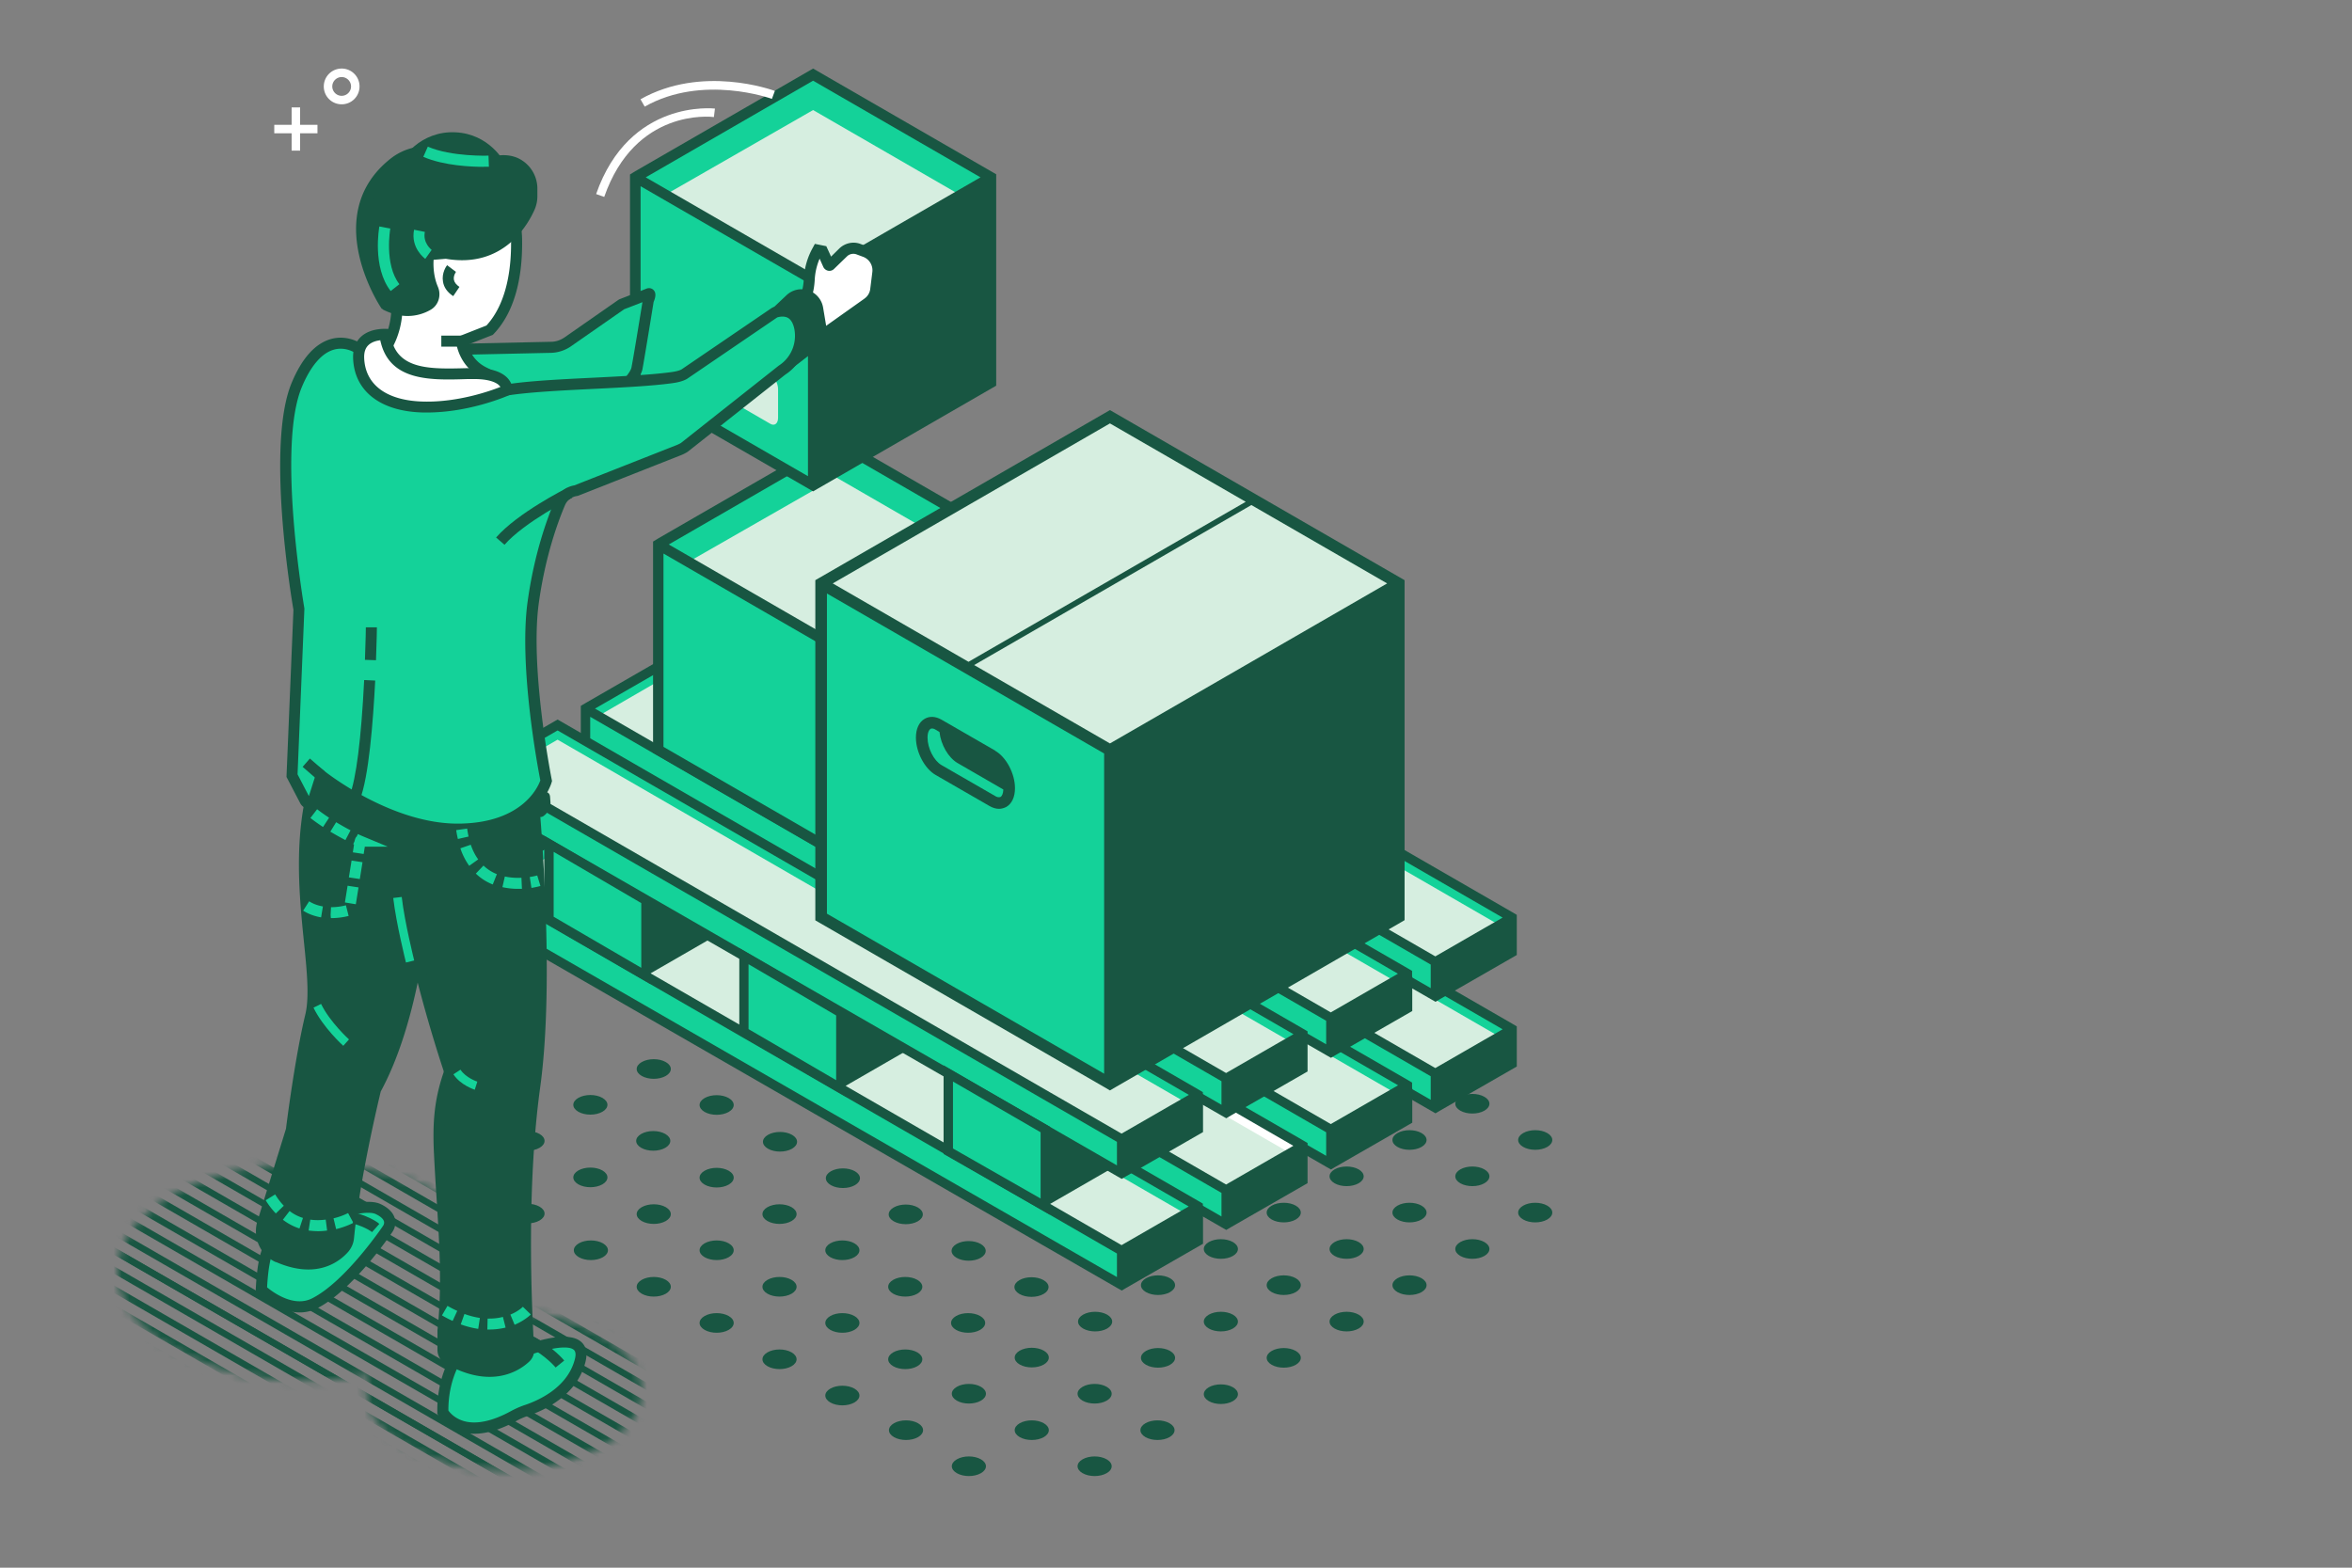 <svg xmlns="http://www.w3.org/2000/svg" width="300" height="200" fill="none"><rect width="100%" height="100%" fill="#808080" stroke="none"/><path fill="#185642" d="M108.984 177.154c.851.491.851 1.277 0 1.768-.851.491-2.226.491-3.077 0s-.851-1.277 0-1.768c.851-.491 2.226-.491 3.077 0Zm8.021-4.625c.851.491.851 1.277 0 1.768-.851.491-2.226.491-3.077 0s-.851-1.277 0-1.768c.851-.491 2.226-.491 3.077 0Zm8.019-4.636c.851.491.851 1.276 0 1.767-.851.491-2.226.491-3.077 0s-.851-1.276 0-1.767c.851-.491 2.226-.491 3.077 0Zm-24.056 4.636c.851.491.851 1.277 0 1.768-.851.491-2.226.491-3.077 0s-.851-1.277 0-1.768c.85-.491 2.226-.491 3.077 0Zm8.016-4.636c.851.491.851 1.276 0 1.767-.851.491-2.226.491-3.077 0s-.851-1.276 0-1.767c.851-.491 2.226-.491 3.077 0Zm8.021-4.615c.851.491.851 1.277 0 1.768-.851.491-2.226.491-3.077 0s-.851-1.277 0-1.768c.851-.491 2.226-.491 3.077 0Zm-24.057 4.615c.852.491.852 1.276 0 1.767-.85.491-2.225.491-3.076 0s-.851-1.276 0-1.767c.85-.491 2.225-.491 3.076 0Zm8.02-4.615c.851.491.851 1.277 0 1.768-.851.491-2.226.491-3.077 0s-.851-1.277 0-1.768c.85-.491 2.226-.491 3.077 0Zm8.016-4.659c.851.491.851 1.277 0 1.768-.851.491-2.226.491-3.077 0s-.851-1.277 0-1.768c.851-.491 2.226-.491 3.077 0Zm-24.058 4.659c.851.491.851 1.277 0 1.768-.85.491-2.225.491-3.076 0-.852-.491-.852-1.277 0-1.768.85-.491 2.225-.491 3.076 0Zm8.022-4.659c.852.491.852 1.277 0 1.768-.85.491-2.225.491-3.076 0s-.851-1.277 0-1.768c.85-.491 2.225-.491 3.076 0Zm8.02-4.612c.851.491.851 1.276 0 1.767-.851.491-2.226.491-3.077 0s-.851-1.276 0-1.767c.85-.491 2.226-.491 3.077 0Zm-24.061 4.612c.851.491.851 1.277 0 1.768-.85.491-2.225.491-3.077 0-.85-.491-.85-1.277 0-1.768.852-.491 2.226-.491 3.077 0Zm8.019-4.612c.851.491.851 1.276 0 1.767-.85.491-2.225.491-3.076 0-.852-.491-.852-1.276 0-1.767.85-.491 2.225-.491 3.076 0Zm8.022-4.649c.852.491.852 1.277 0 1.768-.85.491-2.225.491-3.076 0s-.851-1.277 0-1.768c.85-.491 2.225-.491 3.076 0Zm-24.126 4.582c.851.491.851 1.276 0 1.767-.851.491-2.226.491-3.077 0-.85-.491-.85-1.276 0-1.767.851-.491 2.226-.491 3.077 0Zm8.021-4.616c.85.491.85 1.277 0 1.768-.851.491-2.226.491-3.077 0s-.851-1.277 0-1.768c.851-.491 2.226-.491 3.077 0Zm8.019-4.659c.85.491.85 1.277 0 1.768-.851.491-2.226.491-3.077 0s-.851-1.277 0-1.768c.851-.491 2.226-.491 3.077 0Zm-16.04 0c.851.491.851 1.277 0 1.768-.851.491-2.226.491-3.077 0-.85-.491-.85-1.277 0-1.768.851-.491 2.226-.491 3.077 0Zm8.021-4.601c.85.491.85 1.276 0 1.767-.851.491-2.226.491-3.077 0s-.851-1.276 0-1.767c.851-.491 2.226-.491 3.077 0Zm56.264 23.249c.852.491.852 1.276 0 1.767-.851.491-2.225.491-3.076 0s-.851-1.276 0-1.767c.851-.491 2.225-.491 3.076 0Zm8.021-4.647c.851.491.851 1.277 0 1.768-.851.491-2.226.491-3.077 0s-.851-1.277 0-1.768c.851-.491 2.226-.491 3.077 0Zm8.021-4.625c.851.491.851 1.277 0 1.768-.851.491-2.226.491-3.077 0s-.851-1.277 0-1.768c.851-.491 2.226-.491 3.077 0Zm8.02-4.648c.852.491.852 1.276 0 1.767-.851.491-2.225.491-3.076 0s-.851-1.276 0-1.767c.851-.491 2.225-.491 3.076 0Zm8.018-4.614c.851.491.851 1.277 0 1.768-.851.491-2.226.491-3.077 0s-.851-1.277 0-1.768c.851-.491 2.226-.491 3.077 0Zm8.017-4.612c.851.491.851 1.277 0 1.768-.851.491-2.226.491-3.077 0s-.851-1.277 0-1.768c.851-.491 2.226-.491 3.077 0Zm8.022-4.648c.851.491.851 1.276 0 1.767-.851.491-2.226.491-3.077 0s-.851-1.276 0-1.767c.851-.491 2.226-.491 3.077 0ZM122.014 158.7c.851-.491 2.226-.491 3.077 0s.851 1.277 0 1.768c-.851.491-2.226.491-3.077 0s-.851-1.277 0-1.768Zm11.093-4.659c.852.491.852 1.277 0 1.768-.851.491-2.225.491-3.076 0s-.851-1.277 0-1.768c.851-.491 2.225-.491 3.076 0Zm8.021-4.648c.851.491.851 1.276 0 1.767-.851.491-2.226.491-3.077 0s-.851-1.276 0-1.767c.851-.491 2.226-.491 3.077 0Zm8.021-4.614c.851.491.851 1.277 0 1.768-.851.491-2.226.491-3.077 0s-.851-1.277 0-1.768c.851-.491 2.226-.491 3.077 0Zm8.019-4.612c.851.491.851 1.277 0 1.768-.851.491-2.226.491-3.077 0s-.851-1.277 0-1.768c.851-.491 2.226-.491 3.077 0Zm8.019-4.648c.851.491.851 1.276 0 1.767-.851.491-2.226.491-3.077 0s-.851-1.276 0-1.767c.851-.491 2.226-.491 3.077 0Zm-51.193 18.522c.851-.491 2.225-.491 3.076 0s.851 1.277 0 1.768c-.851.491-2.225.491-3.076 0-.852-.491-.852-1.277 0-1.768Zm11.097-4.648c.851.491.851 1.276 0 1.767-.851.491-2.226.491-3.077 0s-.851-1.276 0-1.767c.851-.491 2.226-.491 3.077 0Zm8.016-4.614c.852.491.852 1.277 0 1.768-.851.491-2.225.491-3.076 0s-.851-1.277 0-1.768c.851-.491 2.225-.491 3.076 0Zm8.021-4.612c.851.491.851 1.277 0 1.768-.851.491-2.226.491-3.077 0s-.851-1.277 0-1.768c.851-.491 2.226-.491 3.077 0Zm-35.152 9.261c.851-.491 2.226-.491 3.077 0s.851 1.276 0 1.767c-.851.491-2.226.491-3.077 0s-.851-1.276 0-1.767Zm11.094-4.649c.851.491.851 1.277 0 1.768-.851.491-2.225.491-3.076 0-.852-.491-.852-1.277 0-1.768.851-.491 2.225-.491 3.076 0Zm8.021-4.612c.851.491.851 1.277 0 1.768-.851.491-2.226.491-3.077 0s-.851-1.277 0-1.768c.851-.491 2.226-.491 3.077 0Zm-27.137 4.612c.85-.491 2.226-.491 3.077 0s.851 1.277 0 1.768c-.851.491-2.226.491-3.077 0s-.851-1.277 0-1.768Zm11.099-4.612c.851.491.851 1.277 0 1.768-.851.491-2.226.491-3.077 0s-.851-1.277 0-1.768c.851-.491 2.226-.491 3.077 0Zm-19.181-.08c.85-.491 2.225-.491 3.076 0 .852.491.852 1.277 0 1.768-.85.491-2.225.491-3.076 0s-.851-1.277 0-1.768Zm11.096-4.592c.851.491.851 1.277 0 1.768-.851.491-2.226.491-3.077 0s-.851-1.277 0-1.768c.85-.491 2.226-.491 3.077 0s-.851-.491 0 0Zm-19.118 0c.85-.491 2.225-.491 3.076 0s.851 1.277 0 1.768c-.85.491-2.225.491-3.076 0-.852-.491-.852-1.277 0-1.768Zm11.098-2.9c-.85.491-2.225.491-3.076 0s-.851-1.277 0-1.768c.85-.491 3.928 1.277 3.076 1.768Zm48.211 53.58c.852.491.852 1.276 0 1.767-.851.491-2.225.491-3.076 0s-.851-1.276 0-1.767c.851-.491 2.225-.491 3.076 0Zm8.02-4.602c.851.491.851 1.277 0 1.768-.852.491-2.226.491-3.077 0s-.851-1.277 0-1.768c.851-.491 2.225-.491 3.077 0Zm-24.057 4.602c.851.491.851 1.276 0 1.767-.851.491-2.225.491-3.076 0-.852-.491-.852-1.276 0-1.767.851-.491 2.225-.491 3.076 0Zm8.021-4.602c.851.491.851 1.277 0 1.768-.851.491-2.226.491-3.077 0s-.851-1.277 0-1.768c.851-.491 2.226-.491 3.077 0Zm8.016-4.649c.852.491.852 1.276 0 1.767-.851.491-2.225.491-3.076 0s-.851-1.276 0-1.767c.851-.491 2.225-.491 3.076 0Zm-24.057 4.649c.851.491.851 1.277 0 1.768-.851.491-2.226.491-3.077 0s-.851-1.277 0-1.768c.851-.491 2.226-.491 3.077 0Zm8.02-4.649c.851.491.851 1.276 0 1.767-.851.491-2.225.491-3.076 0-.852-.491-.852-1.276 0-1.767.851-.491 2.225-.491 3.076 0Zm8.021-4.611c.851.491.851 1.276 0 1.767-.851.491-2.226.491-3.077 0s-.851-1.276 0-1.767c.851-.491 2.226-.491 3.077 0Zm21.044 4.669c.851-.491 2.226-.491 3.077 0s.851 1.276 0 1.767c-.851.491-2.226.491-3.077 0s-.851-1.276 0-1.767Zm11.096-4.635c.851.491.851 1.276 0 1.767-.851.491-2.226.491-3.077 0s-.851-1.276 0-1.767c.851-.491 2.226-.491 3.077 0Zm8.021-4.626c.851.491.851 1.276 0 1.767-.852.491-2.226.491-3.077 0s-.851-1.276 0-1.767c.851-.491 2.225-.491 3.077 0Zm8.021-4.647c.851.491.851 1.277 0 1.768-.852.491-2.226.491-3.077 0s-.851-1.277 0-1.768c.851-.491 2.225-.491 3.077 0Zm8.017-4.615c.851.491.851 1.277 0 1.768-.851.491-2.225.491-3.077 0-.851-.491-.851-1.277 0-1.768.852-.491 2.226-.491 3.077 0Zm8.019-4.646c.851.491.851 1.276 0 1.767-.851.491-2.225.491-3.076 0-.852-.491-.852-1.276 0-1.767.851-.491 2.225-.491 3.076 0Zm-51.191 18.534c.851-.491 2.226-.491 3.077 0s.851 1.276 0 1.767c-.851.491-2.226.491-3.077 0s-.851-1.276 0-1.767Zm11.094-4.626c.851.491.851 1.276 0 1.767-.851.491-2.226.491-3.077 0s-.851-1.276 0-1.767c.851-.491 2.226-.491 3.077 0Zm8.019-4.647c.851.491.851 1.277 0 1.768-.851.491-2.226.491-3.077 0s-.851-1.277 0-1.768c.851-.491 2.226-.491 3.077 0Zm8.021-4.615c.851.491.851 1.277 0 1.768-.852.491-2.226.491-3.077 0s-.851-1.277 0-1.768c.851-.491 2.225-.491 3.077 0Zm8.021-4.646c.851.491.851 1.276 0 1.767-.852.491-2.226.491-3.077 0s-.851-1.276 0-1.767c.851-.491 2.225-.491 3.077 0Zm8.017-4.625c.851.491.851 1.276 0 1.767-.851.491-2.225.491-3.077 0-.851-.491-.851-1.276 0-1.767.852-.491 2.226-.491 3.077 0Zm8.019-4.635c.851.491.851 1.276 0 1.767-.851.491-2.225.491-3.076 0-.852-.491-.852-1.276 0-1.767.851-.491 2.225-.491 3.076 0Zm-59.213 23.168c.851-.491 2.226-.491 3.077 0s.851 1.276 0 1.767c-.851.491-2.226.491-3.077 0s-.851-1.276 0-1.767Zm11.099-4.647c.851.491.851 1.277 0 1.768-.851.491-2.226.491-3.077 0s-.851-1.277 0-1.768c.851-.491 2.226-.491 3.077 0Zm8.017-4.615c.851.491.851 1.277 0 1.768-.851.491-2.226.491-3.077 0s-.851-1.277 0-1.768c.851-.491 2.226-.491 3.077 0Zm8.019-4.646c.851.491.851 1.276 0 1.767-.851.491-2.226.491-3.077 0s-.851-1.276 0-1.767c.851-.491 2.226-.491 3.077 0Zm8.021-4.625c.851.491.851 1.276 0 1.767-.852.491-2.226.491-3.077 0s-.851-1.276 0-1.767c.851-.491 2.225-.491 3.077 0Zm8.021-4.635c.851.491.851 1.276 0 1.767-.852.491-2.226.491-3.077 0s-.851-1.276 0-1.767c.851-.491 2.225-.491 3.077 0Zm8.017-4.626c.851.491.851 1.276 0 1.767-.851.491-2.225.491-3.077 0-.851-.491-.851-1.276 0-1.767.852-.491 2.226-.491 3.077 0Z"/><path fill="#14D299" d="M101.38 89.769V94.3l81.719 47.035v-4.4L101.38 89.769Z"/><path fill="#14D299" d="M183.099 136.936 101.38 89.769l9.76-5.642 81.719 47.166-9.76 5.643Z"/><path fill="#D6EEE0" d="m183.099 136.934-80.107-46.23L111.14 86l80.302 46.36-8.343 4.575Z"/><path fill="#185642" d="M193.469 131.64v-.697l-.588-.348-81.435-46.992-.305-.174-9.782 5.642-.588.349v5.228l81.718 47.036.61.348.588-.348 9.782-5.621v-4.423Zm-1.808-.326-2.353 1.35-6.231 3.595-29.019-16.753-51.501-29.738 8.584-4.945 80.52 46.491Zm-89.692-37.363v-3.137l80.52 46.491v3.006l-80.52-46.36Z"/><path fill="#14D299" d="M88.026 96.915v4.531l81.718 47.058v-4.401L88.026 96.915Zm81.718 47.186L88.026 96.913l9.781-5.642 81.719 47.187-9.782 5.643Z"/><path fill="#D6EEE0" d="m169.744 144.102-80.085-46.23 8.148-4.705 80.302 46.36-8.365 4.575Z"/><path fill="#185642" d="M180.114 138.807v-.697l-.589-.348L98.112 90.77l-.305-.174-9.782 5.642-.588.349v5.228l81.718 47.036.61.348.589-.348 9.781-5.621v-4.401l-.021-.022Zm-1.787-.348-2.353 1.351-6.23 3.594-29.019-16.753-51.501-29.737 8.583-4.946 80.52 46.491Zm-89.692-37.363v-3.137l80.52 46.491v3.006l-80.52-46.36Z"/><path fill="#14D299" d="M74.693 104.648v4.51l81.718 47.057v-4.4l-81.718-47.167Z"/><path fill="#fff" d="m156.411 151.815-81.718-47.166 9.76-5.642 81.718 47.166-9.76 5.642Z"/><path fill="#D6EEE0" d="m156.411 151.813-80.084-46.229 8.126-4.706 80.324 46.36-8.366 4.575Z"/><path fill="#185642" d="M166.781 146.52v-.697l-.588-.348-81.435-46.992-.305-.174-9.782 5.642-.588.349v5.228l81.718 47.036.61.348.588-.348 9.782-5.621v-4.423Zm-1.808-.348-2.353 1.351-6.231 3.594-29.018-16.753-51.48-29.716 8.584-4.945 80.52 46.491-.022-.022Zm-89.692-37.341v-3.137l80.52 46.491v3.006l-80.52-46.36Z"/><path fill="#14D299" d="M61.338 112.382v4.531l81.718 47.036v-4.401l-81.718-47.166Z"/><path fill="#14D299" d="m143.056 159.548-81.718-47.166 9.782-5.643 81.718 47.166-9.782 5.643Z"/><path fill="#D6EEE0" d="m143.056 159.547-80.084-46.229 8.148-4.706 80.302 46.36-8.366 4.575Z"/><path fill="#185642" d="M153.426 154.254v-.697l-.588-.349-81.413-46.992-.305-.174-9.782 5.642-.589.349v5.229l81.719 47.035.61.349.588-.349 9.782-5.621v-4.4l-.022-.022Zm-1.786-.349-2.353 1.351-6.231 3.595-29.019-16.754-51.501-29.715 8.584-4.946 80.52 46.491v-.022Zm-89.692-37.341v-3.137l80.52 46.491v3.006l-80.52-46.36Z"/><path fill="#14D299" d="M101.38 75.52v4.532l81.719 47.035v-4.379L101.38 75.52Zm81.719 47.187L101.38 75.519l9.76-5.642 81.719 47.188-9.76 5.642Z"/><path fill="#D6EEE0" d="m183.099 122.706-80.107-46.25 8.148-4.684 80.302 46.359-8.343 4.575Z"/><path fill="#185642" d="M193.469 117.414v-.697l-.588-.349-81.435-46.992-.305-.174-9.782 5.643-.588.348v5.229l81.718 47.035.61.349.588-.349 9.782-5.621v-4.422Zm-1.808-.349-2.353 1.351-6.231 3.595-29.019-16.753-51.501-29.738 8.584-4.945 80.52 46.49Zm-89.692-37.362v-3.137l80.52 46.49v3.007l-80.52-46.36Z"/><path fill="#14D299" d="M88.026 82.689v4.53l81.718 47.036v-4.4L88.026 82.689Zm81.718 47.165L88.026 82.688l9.781-5.642 81.719 47.166-9.782 5.642Z"/><path fill="#D6EEE0" d="m169.744 129.853-80.085-46.23 8.148-4.705 80.302 46.36-8.365 4.575Z"/><path fill="#185642" d="M180.114 124.56v-.697l-.589-.348-81.413-46.992-.305-.174-9.782 5.642-.588.349v5.228l81.718 47.036.61.348.589-.348 9.781-5.621v-4.401l-.021-.022Zm-1.787-.348-2.353 1.351-6.23 3.594-29.019-16.753-51.501-29.716 8.583-4.945 80.52 46.491v-.022Zm-89.692-37.34v-3.138l80.52 46.491v3.006l-80.52-46.36Z"/><path fill="#14D299" d="M74.693 90.4v4.532l81.718 47.035v-4.401L74.693 90.4Z"/><path fill="#14D299" d="M156.411 137.566 74.693 90.4l9.76-5.642 81.718 47.166-9.76 5.642Z"/><path fill="#D6EEE0" d="m156.411 137.566-80.084-46.23 8.126-4.705 80.302 46.36-8.344 4.575Z"/><path fill="#185642" d="M166.781 132.272v-.697l-.588-.348-81.435-46.992-.305-.174-9.782 5.642-.588.349v5.228l81.718 47.036.61.348.588-.348 9.782-5.621v-4.423Zm-1.808-.326-2.353 1.35-6.231 3.595-29.018-16.753L75.891 90.4l8.584-4.945 80.52 46.491h-.022ZM75.281 94.583v-3.137l80.52 46.491v3.006l-80.52-46.36Z"/><path fill="#14D299" d="M61.338 98.134v4.531l81.718 47.036v-4.379L61.338 98.134Z"/><path fill="#14D299" d="M143.056 145.323 61.338 98.135l9.782-5.643 81.718 47.188-9.782 5.643Z"/><path fill="#D6EEE0" d="M143.056 145.321 62.972 99.07l8.148-4.706 80.302 46.382-8.366 4.575Z"/><path fill="#185642" d="M153.426 140.028v-.698l-.588-.348-81.413-47.014-.305-.174-9.782 5.642-.589.349v5.229l81.719 47.035.61.349.588-.349 9.782-5.621v-4.4h-.022Zm-1.786-.349-2.353 1.351-6.231 3.594-29.019-16.753-51.501-29.737 8.584-4.946 80.52 46.491Zm-89.692-37.363v-3.137l80.52 46.491v3.006l-80.52-46.36Z"/><path fill="#14D299" d="M120.943 146.868v-9.934l12.375 7.167v9.825l-12.375-7.058Z"/><path fill="#185642" d="m141.858 149.025-7.93-4.575v-.697l-13.573-7.843v11.307l13.573 7.756V153.6l7.93-4.575Zm-9.128 3.878-11.177-6.383v-8.54l11.177 6.47v8.453Z"/><path fill="#14D299" d="M70.03 117.325v-9.673l12.375 7.233v9.629l-12.374-7.189Z"/><path fill="#185642" d="m90.923 119.614-7.93-4.575v-.479l-13.573-7.93v11.045l13.573 7.887v-1.395l7.93-4.575v.022Zm-9.128 3.856-11.176-6.514v-8.278l11.176 6.535v8.257Z"/><path fill="#14D299" d="M94.888 131.66v-9.673l12.374 7.233v9.629l-12.374-7.189Z"/><path fill="#185642" d="m115.802 133.949-7.93-4.575v-.479l-13.573-7.93v11.045l13.573 7.887v-1.373l7.93-4.575Zm-9.15 3.856-11.176-6.514v-8.278l11.176 6.535v8.257Z"/><path fill="#14D299" d="M106.653 108.765 83.973 95.65V69.464l22.68 13.093v26.208Z"/><path fill="#14D299" d="m129.331 69.464-22.678 13.094-22.68-13.094 22.68-13.093 22.678 13.093Z"/><path fill="#D6EEE0" d="m129.331 73.996-18.539 10.61-22.68-13.094 18.54-10.61 22.679 13.094Z"/><path fill="#185642" d="M106.652 55.586 83.974 68.679l-.676.414v26.949l22.679 13.093.675.392.676-.392 22.679-13.093v-26.97l-23.355-13.486Zm0 1.547 21.35 12.33-10.718 6.188-10.632 6.143-3.355-1.939-17.995-10.392 21.35-12.33ZM84.627 95.279V70.62l21.35 12.33v24.661l-21.35-12.33Z"/><path fill="#D6EEE0" d="m178.415 74.45-36.84-21.284-36.839 21.285v42.525l36.839 21.285V95.822l36.84-21.371Z"/><path fill="#14D299" d="m104.736 116.847 36.839 21.263V95.693L104.736 74.3v42.547Z"/><path fill="#185642" d="m179.155 74.017-37.58-21.699-37.471 21.634-.109.065v43.397l36.839 21.263.741.436.741-.436 36.469-21.067.37-.218V74.017Zm-37.58-20 17.32 10-35.359 20.413-17.319-10 35.358-20.412Zm-.741 82.961-35.358-20.414V75.716l35.358 20.413v40.849Zm15.73-50.783-14.989 8.65-17.32-10 35.359-20.414 17.319 10-20.369 11.764Z"/><path fill="#185642" d="m126.935 95.759-6.841-3.944c-.762-.435-1.525-.479-2.157-.108-.719.414-1.111 1.285-1.111 2.396 0 1.852 1.111 3.965 2.527 4.771l6.841 3.943c.414.24.828.371 1.22.371.327 0 .632-.088.937-.24.719-.414 1.111-1.285 1.111-2.396 0-1.852-1.111-3.965-2.527-4.772v-.021Zm.675 5.904c-.218.109-.523 0-.675-.109l-6.841-3.944c-.98-.566-1.786-2.156-1.786-3.507 0-.654.196-1.002.37-1.111.218-.13.523 0 .675.109l.48.283c.174 1.612 1.111 3.268 2.309 3.965l5.838 3.377c-.021.544-.196.849-.37.958v-.021Z"/><path fill="#14D299" d="M103.712 61.904 81.032 48.81V22.624l22.68 13.093v26.187Zm22.7-39.28-22.7 13.093-22.68-13.093 22.68-13.115 22.7 13.115Z"/><path fill="#D6EEE0" d="m126.412 27.155-18.539 10.61-22.701-13.093 18.54-10.632 22.7 13.115Z"/><path fill="#185642" d="M103.711 8.747 81.033 21.84l-.676.414v26.95l22.679 13.092.675.392.676-.392 22.679-13.093v-26.97L103.711 8.746Zm0 1.547 21.35 12.33-10.718 6.188-10.632 6.143-3.355-1.939-17.994-10.391 21.349-12.331ZM81.708 48.419V23.757l21.35 12.331V60.75l-21.35-12.331Z"/><path fill="#D6EEE0" d="m98.243 54.061-3.464-2.004c-.545-.327-1.002-1.176-1.002-1.917v-3.638c0-.741.457-1.09 1.002-.763l3.464 2.004c.545.327 1.002 1.177 1.002 1.918v3.638c0 .74-.457 1.09-1.002.762Z"/><mask id="a" width="67" height="40" x="15" y="148" maskUnits="userSpaceOnUse" style="mask-type:luminance"><path fill="#fff" d="M22.06 152.43c9.415-5.429 24.684-5.429 34.099 0 7.036 4.068 8.807 10.005 5.33 15.024 5.363-.492 11.054.442 15.204 2.837 6.856 3.953 6.856 10.382 0 14.335-6.856 3.952-17.976 3.952-24.831 0-4.347-2.51-5.921-6.003-4.773-9.234-8.463 1.705-18.255.623-25.028-3.28-9.415-5.429-9.415-14.253 0-19.682Z"/></mask><g fill="#185642" mask="url(#a)"><path d="m-24.754 136.455-.41.71 172.979 99.76.41-.711-172.98-99.759Zm-2.216 1.149-.41.71 172.979 99.76.41-.71-172.979-99.76Zm-2.004 1.3-.41.71 172.979 99.76.41-.71-172.979-99.76Zm-2.255 1.132-.41.71 172.979 99.76.41-.711-172.979-99.759Zm-1.853 1.299-.41.711 172.98 99.76.409-.711-172.979-99.76Zm-2.214 1.19-.41.71 172.979 99.76.409-.71-172.978-99.76Zm-2.029 1.232-.41.711 172.98 99.76.409-.711-172.978-99.76Zm-2.238 1.161-.41.711 172.979 99.76.41-.711-172.979-99.76Zm-2.005 1.282-.41.71 172.98 99.76.409-.711L-41.568 146.2Zm-2.26 1.168-.41.71 172.98 99.76.409-.71-172.979-99.76Zm-2.015 1.262-.41.711 172.98 99.76.409-.711-172.979-99.76Zm-2.267 1.168-.41.711 172.979 99.76.41-.711-172.979-99.76Zm-1.84 1.298-.41.711 172.979 99.759.409-.71-172.979-99.76Zm-2.23 1.168-.41.711 172.979 99.759.41-.71-172.979-99.76Zm-2.013 1.271-.41.71 172.979 99.76.41-.71-172.979-99.76Zm-2.266 1.155-.41.71 173.014 99.7.41-.711-173.014-99.699Zm-2.008 1.229-.41.711 172.997 99.729.41-.71-172.997-99.73Zm63.303-36.464-.41.71 172.997 99.73.41-.711L4.836 119.455Zm-2.241 1.177-.409.711L175.2 221.042l.409-.71-173.014-99.7Zm-1.852 1.273-.41.71 172.979 99.76.41-.71-172.98-99.76Zm-2.216 1.214-.41.71 172.979 99.76.41-.71-172.98-99.76Zm-2.026 1.253-.41.71 172.979 99.76.41-.711-172.979-99.759Zm-2.247 1.147-.41.71 172.98 99.76.409-.71-172.979-99.76Zm-2.01 1.271-.41.71 172.979 99.76.41-.711-172.98-99.759Zm-2.248 1.128-.41.71 172.979 99.76.409-.711-172.978-99.759Zm-2.004 1.299-.41.711 172.98 99.76.409-.711-172.979-99.76Zm-2.256 1.132-.41.711 172.98 99.759.409-.71-172.979-99.76Zm-1.861 1.334-.41.711 172.979 99.759.41-.71-172.979-99.76Zm-2.215 1.179-.41.71 172.98 99.76.409-.711-172.979-99.759Zm-2.02 1.206-.41.71 172.98 99.76.409-.71-172.979-99.76Zm-2.262 1.202-.409.71 172.996 99.73.41-.71-172.996-99.73Z"/><path d="m-24.619 136.516-.41.711 172.979 99.759.41-.71-172.979-99.76Z"/></g><path fill="#fff" d="M41.3 11.027a2.275 2.275 0 0 1 2.279-2.28 2.275 2.275 0 0 1 2.28 2.28 2.275 2.275 0 0 1-2.28 2.28 2.275 2.275 0 0 1-2.28-2.28Zm1.082 0c0 .656.54 1.197 1.197 1.197.656 0 1.197-.541 1.197-1.197S44.235 9.83 43.58 9.83s-1.197.54-1.197 1.197Zm-4.102 2.681h-1.082v5.51h1.082v-5.51Z"/><path fill="#fff" d="M40.494 15.923h-5.51v1.082h5.51v-1.082Z"/><path fill="#14D299" d="m79.27 38.828-6.872 4.79a3.915 3.915 0 0 1-2.116.688l-23.814.525 7.56 12.284 21.043-3.624s5.773-4.609 6.134-6.495c.36-1.886 1.443-8.66 1.443-8.66s.46-1.033 0-.837c-.459.197-3.411 1.345-3.411 1.345l.033-.016Z"/><path fill="#185642" d="m45.237 44.144 25.045-.541c.623 0 1.214-.214 1.722-.558l6.872-4.79.148-.081a251.148 251.148 0 0 0 3.378-1.329c.41-.18.755-.049.951.148.312.312.329.804.017 1.525-.131.82-1.099 6.807-1.427 8.595-.394 2.033-5.396 6.117-6.396 6.92l-.148.116-21.699 3.74-8.463-13.745ZM80.55 46.85c.311-1.607 1.164-6.888 1.394-8.299-.886.345-2.017.787-2.329.902l-6.806 4.74a4.704 4.704 0 0 1-2.493.82l-22.585.492 6.676 10.841 20.402-3.51c2.313-1.853 5.544-4.87 5.74-5.97v-.016Z"/><path fill="#14D299" d="M35.298 158.598s-1.64-1.017-1.951 5.937c0 0 3.559 3.378 6.806 1.722 4.478-2.28 9.3-9.464 9.3-9.464s1.115-1.459-1.214-2.542c-2.33-1.082-9.644 2.165-9.644 2.165l-3.28 2.182h-.017Z"/><path fill="#185642" d="m32.853 165.041-.23-.213v-.328c.246-5.085 1.181-6.151 1.854-6.511a1.22 1.22 0 0 1 .689-.148l3.034-2.017.098-.05c.77-.344 7.676-3.362 10.234-2.165 1.017.476 1.64 1.116 1.837 1.87.23.935-.295 1.657-.328 1.706-.197.295-4.97 7.364-9.562 9.709a4.96 4.96 0 0 1-2.246.542c-2.822 0-5.232-2.247-5.364-2.379l-.016-.016Zm6.068-8.004-3.608 2.411-.23-.147c-.196.196-.803 1.115-1.016 4.936.787.656 3.444 2.592 5.756 1.395 4.265-2.165 8.988-9.169 9.054-9.267 0 0 .18-.263.098-.541-.082-.328-.459-.656-1.05-.935-.245-.115-.573-.164-.967-.164-2.017 0-5.757 1.312-8.037 2.312Z"/><path fill="#14D299" d="M58.029 173.614s-1.624 2.51-1.542 6.545c0 0 2.247 4.231 9.07.459.54-.295 1.131-.525 1.722-.738 1.804-.624 5.691-2.378 6.708-6.266 1.328-5.133-9.185-.426-9.185-.426l-6.757.426h-.016Z"/><path fill="#185642" d="M58.734 182.651c-2.017-.59-2.837-2.099-2.87-2.149l-.082-.147v-.164c-.082-4.215 1.575-6.84 1.657-6.938l.196-.295 6.987-.443c1.46-.64 7.397-3.1 9.464-1.361.475.393.967 1.181.574 2.657-1.1 4.28-5.38 6.15-7.151 6.757-.673.23-1.165.443-1.608.689-2 1.099-3.805 1.656-5.412 1.656a6.133 6.133 0 0 1-1.755-.246v-.016Zm6.347-8.824-6.626.459c-.377.738-1.279 2.772-1.262 5.659.196.295.803 1 1.951 1.345 1.608.475 3.707.016 6.085-1.296a11.127 11.127 0 0 1 1.837-.787c1.575-.542 5.314-2.165 6.249-5.774.164-.606.115-1.033-.131-1.23-.246-.213-.673-.295-1.214-.295-1.771 0-4.79.984-6.889 1.919Zm-11.415-55.394s-1.198 12.202-5.773 20.55c0 0-2.657 10.743-3.445 18.927a2.31 2.31 0 0 1-.54 1.296c-1.001 1.164-3.61 3.247-8.415 1.148-.951-.41-1.673-1.246-1.984-2.23a3.634 3.634 0 0 1-.033-2.051l3.69-11.956s1.066-8.775 2.46-14.515c1.395-5.741-2.64-17.615.361-29.178 3.018-11.563 5.74-13.662 5.74-13.662l10.005 19.599-2.066 12.039v.033Z"/><path fill="#185642" d="M35.198 161.023c-1.131-.492-1.984-1.459-2.361-2.673a4.328 4.328 0 0 1-.033-2.46l3.674-11.891c.098-.804 1.148-9.086 2.46-14.548.541-2.214.213-5.544-.18-9.381-.575-5.708-1.28-12.826.54-19.797 3.035-11.661 5.872-13.94 6.003-14.04l.673-.524 10.497 20.567-2.1 12.252c-.082.787-1.312 12.448-5.806 20.715-.246 1.049-2.673 11.087-3.411 18.73a3.117 3.117 0 0 1-.705 1.689c-.706.82-2.362 2.296-5.118 2.296-1.164 0-2.542-.262-4.116-.951l-.017.016ZM45.58 88.054c-.935 1.296-2.853 4.691-4.904 12.58-1.755 6.725-1.066 13.695-.508 19.304.394 3.969.738 7.397.148 9.858-1.362 5.642-2.428 14.351-2.444 14.449L34.165 156.3a2.794 2.794 0 0 0 .033 1.64c.262.82.836 1.476 1.59 1.804 4.298 1.87 6.61.197 7.595-.967a1.6 1.6 0 0 0 .377-.903c.787-8.151 3.444-18.927 3.46-19.025l.066-.164c4.445-8.135 5.675-20.174 5.691-20.288l2.034-11.858-9.414-18.452-.017-.033Z"/><path fill="#185642" d="M66.869 98.273c.508.165.87.59.918 1.132.443 4.478 2.313 25.488.41 39.248-1.919 13.941-.984 30.211-.77 33.557.016.394-.115.771-.41 1.034-1.132 1.049-4.429 3.247-9.874.114a1.308 1.308 0 0 1-.656-1.148v-2.558c.804-7.561-.131-15.171-.46-22.765-.163-3.625.017-6.38 1.182-9.759a1.176 1.176 0 0 0 0-.82c-.82-2.477-5.101-15.712-6.052-25.602-.755-7.758-.443-13.253-.197-15.811a1.314 1.314 0 0 1 1.722-1.115l14.17 4.493h.017Z"/><path fill="#185642" d="M56.799 173.964c-.623-.36-1-1.033-1-1.755v-2.525l.016-.115c.59-5.544.213-11.235-.131-16.729a358.735 358.735 0 0 1-.345-5.921c-.147-3.526 0-6.446 1.214-10.021a.502.502 0 0 0 0-.378c-.853-2.558-5.117-15.81-6.085-25.766-.754-7.791-.443-13.334-.197-15.942a2.016 2.016 0 0 1 .902-1.492 2.035 2.035 0 0 1 1.739-.246l14.17 4.493a2.03 2.03 0 0 1 1.411 1.723c.41 4.149 2.329 25.52.41 39.412-1.755 12.744-1.115 27.619-.77 33.425a2 2 0 0 1-.64 1.591c-.788.738-2.477 1.936-5.052 1.936-1.558 0-3.444-.443-5.658-1.706l.016.016Zm-4.313-79.513a.632.632 0 0 0-.542.066c-.082.065-.246.197-.262.443-.246 2.558-.558 7.987.197 15.663.951 9.791 5.182 22.929 6.019 25.455.131.41.131.852 0 1.262-1.148 3.363-1.28 6.135-1.132 9.513.082 1.968.213 3.936.345 5.905.36 5.56.721 11.316.13 16.975v2.493c0 .23.116.426.296.541 5.002 2.87 7.987.935 9.037-.033a.545.545 0 0 0 .18-.475c-.36-5.856-1-20.83.771-33.705 1.886-13.728-.016-34.967-.426-39.084a.594.594 0 0 0-.427-.525l-14.17-4.494h-.017Z"/><path fill="#fff" d="m104.641 42.942 6.019-4.265a2.48 2.48 0 0 0 1.05-1.755l.262-2.115a2.542 2.542 0 0 0-1.623-2.69l-.837-.312a1.864 1.864 0 0 0-1.968.41l-1.656 1.608s-.181.049-.23-.05l-.787-1.738-.591-.115a8.5 8.5 0 0 0-1.066 3.723c-.082 1.444-.492 3.444-2.116 4.527-2.706 1.804 1.149 2.82 1.149 2.82h2.296s.049 0 .082-.032l.016-.016Z"/><path fill="#185642" d="M102.083 43.643c-.394-.098-2.395-.688-2.624-2.017-.115-.738.295-1.427 1.263-2.066 1.361-.919 1.738-2.674 1.804-3.97a9.116 9.116 0 0 1 1.164-4.018l.246-.46 1.46.296.607 1.329 1.066-1.05c.722-.689 1.788-.919 2.706-.558l.836.312a3.26 3.26 0 0 1 2.067 3.428l-.262 2.115a3.275 3.275 0 0 1-1.345 2.247l-6.019 4.265-.263.147h-2.706Zm8.168-5.543c.426-.295.705-.755.754-1.28l.263-2.115a1.834 1.834 0 0 0-1.165-1.936l-.836-.311a1.17 1.17 0 0 0-1.23.246l-1.657 1.607a.83.83 0 0 1-.738.23.878.878 0 0 1-.623-.476L104.543 33a7.94 7.94 0 0 0-.623 2.673c-.082 1.64-.574 3.838-2.428 5.068-.574.378-.656.624-.656.673.033.23.788.656 1.509.87h2.018l5.871-4.167.017-.016Z"/><path fill="#185642" d="m100.244 46.673 3.592-2.772c.656-.492.968-1.312.837-2.132l-.41-2.444a2.08 2.08 0 0 0-2.05-1.738c-.525 0-1.05.197-1.427.574l-5.085 4.806s-.049.163 0 .213l4.363 3.477s.115.033.164 0l.016.016Z"/><path fill="#185642" d="m99.639 47.232-4.363-3.477a.777.777 0 0 1-.311-.623c0-.246.082-.476.262-.656l5.084-4.806a2.79 2.79 0 0 1 1.919-.77c1.362 0 2.526.983 2.756 2.328l.41 2.444a2.943 2.943 0 0 1-1.099 2.805l-3.592 2.772a.837.837 0 0 1-.508.18.883.883 0 0 1-.525-.18l-.033-.017Zm1.624-8.545-4.61 4.363 3.511 2.788 3.231-2.493a1.54 1.54 0 0 0 .574-1.443l-.41-2.444a1.374 1.374 0 0 0-1.362-1.148c-.36 0-.688.131-.951.377h.017Z"/><path fill="#14D299" d="m98.835 39.88-11.53 7.857c-.525.279-1.099.377-1.69.459-5.526.754-15.76.722-20.944 1.558L51.88 50.837l-4.51-5.085-1.657-1.296s-4.56-3.263-7.873 4.675c-3.313 7.938.28 28.62.28 28.62l-.887 21.207 1.657 3.198a.58.58 0 0 0 1.066-.098l1-3.1s8.775 7.069 17.894 6.839c9.12-.23 10.792-6.167 10.792-6.167s-2.837-14.138-1.657-22.748c.837-6.052 2.494-10.563 3.396-12.678a2.657 2.657 0 0 1 2.066-1.591l13.137-5.183c.246-.099.476-.213.706-.361l12.415-9.824c1.788-1.148 2.69-3.264 2.313-5.364-.591-3.067-3.198-2-3.198-2h.016Z"/><path fill="#185642" d="m41.349 100.117-.69 2.165a1.29 1.29 0 0 1-1.114.886 1.29 1.29 0 0 1-1.247-.689l-1.755-3.362.886-21.322c-.28-1.591-3.51-21.06-.23-28.948 1.312-3.15 3.002-5.02 5.002-5.593 2.165-.607 3.855.574 3.953.64l1.657 1.295 4.362 4.904 12.4-1.05c2.755-.442 6.954-.656 11.021-.852 3.608-.18 7.348-.361 9.94-.706.606-.082 1.049-.18 1.377-.344l11.53-7.856.131-.066s1.394-.558 2.608.099c.804.426 1.328 1.246 1.558 2.427.443 2.378-.59 4.773-2.559 6.036l-12.465 9.857a5.013 5.013 0 0 1-.836.426l-13.137 5.183-.148.033a1.943 1.943 0 0 0-1.525 1.164c-.902 2.116-2.526 6.544-3.346 12.514-1.148 8.398 1.624 22.372 1.657 22.52l.032.163-.049.164c-.065.263-1.902 6.43-11.448 6.676h-.476c-7.593 0-14.711-4.675-17.073-6.38l-.016.016Zm25.946-23.339c.837-6.134 2.526-10.694 3.444-12.859a3.363 3.363 0 0 1 2.526-2l13.072-5.15c.197-.083.394-.181.525-.263l12.465-9.857c1.558-1 2.328-2.821 2-4.642-.147-.738-.426-1.23-.836-1.46-.525-.278-1.165-.114-1.361-.049L87.6 48.355c-.64.344-1.329.459-1.92.54-2.656.362-6.412.542-10.053.722-4.018.197-8.168.41-10.907.837l-13.154 1.115-4.69-5.297-1.575-1.247s-1.23-.853-2.739-.41c-1.541.443-2.952 2.1-4.067 4.773-3.198 7.66.295 28.03.328 28.226v.082l-.87 21.092 1.444 2.772 1.214-3.805.803.64c.082.065 8.693 6.921 17.435 6.675 7.774-.197 9.758-4.625 10.07-5.51-.345-1.756-2.755-14.614-1.624-22.798v.016Z"/><path fill="#185642" d="M45.892 102.042c1.148-2.887 1.69-9.874 1.968-15.22l-1.41-.066c-.377 7.512-1.017 12.629-1.87 14.777l1.312.525v-.016Zm2.067-17.813c.098-2.493.115-4.199.115-4.199h-1.41s-.017 1.673-.116 4.15l1.41.049Z"/><path fill="#14D299" d="M67.787 113.278c.689-.114 1.131-.246 1.148-.246l-.41-1.344s-.378.114-.952.196l.214 1.394Zm-3.707-.082.313-1.377c.656.147 1.41.197 2.115.164l.066 1.41h-.476a8.685 8.685 0 0 1-2-.213l-.017.016Zm-3.378-1.755.968-1.016a5.344 5.344 0 0 0 1.706 1.098l-.525 1.313a6.545 6.545 0 0 1-2.165-1.395h.016Zm-1.984-3.214 1.328-.459c.246.705.558 1.344.952 1.869l-1.149.82a8.237 8.237 0 0 1-1.131-2.247v.017Zm-.329-1.19 1.377-.312a14.38 14.38 0 0 1-.18-1.017l-1.394.197c.049.393.13.771.213 1.132h-.017Zm-16.186 10.095-.033-.41.05-.984c.836 0 1.558-.148 1.902-.246l.345 1.361a9.304 9.304 0 0 1-2.28.279h.016Zm-3.526-.968.755-1.18c.508.328 1.098.541 1.754.656l-.23 1.394c-.852-.148-1.623-.427-2.279-.853v-.017Zm5.314-1.016.344-2.149 1.395.213-.345 2.149-1.394-.23v.017Zm.508-3.215.345-2.149 1.394.214-.344 2.148-1.395-.213Zm.509-3.215.131-.853s0-.098.016-.131c-.032 0-.065-.033-.098-.049l.164-.361c.066-.295.131-.492.279-.607l.148-.311c.344.164.54.246.54.246l3.264 1.361h-2.919l-.148.935-1.394-.213.017-.017Zm-2.87-2.624.738-1.197c.607.361 1.23.721 1.837 1.033l-.656 1.247a45.634 45.634 0 0 1-1.936-1.083h.017Zm-2.542-1.738.852-1.116a26.35 26.35 0 0 0 1.526 1.083l-.771 1.181a23.04 23.04 0 0 1-1.608-1.148Zm22.566 65.276.033-1.411h.213c.59 0 1.181-.065 1.739-.213l.344 1.361a8.826 8.826 0 0 1-2.083.246h-.246v.017Zm-3.395-.673.476-1.328c.672.246 1.328.41 1.968.508l-.213 1.394a11.684 11.684 0 0 1-2.23-.574Zm6.331-1.246c1.034-.426 1.591-.984 1.591-1.001l1.017.985s-.738.754-2.067 1.312l-.54-1.296Zm-8.725.098.705-1.213c.426.246.836.459 1.246.639l-.59 1.28a13.583 13.583 0 0 1-1.361-.706Zm-17.009-10.822.213-1.394c.64.098 1.345.082 1.968 0l.18 1.394c-.36.049-.738.082-1.131.082-.41 0-.82-.033-1.214-.082h-.016Zm3.165-1.558a8.276 8.276 0 0 0 1.87-.673l.672 1.247s-.918.492-2.197.803l-.329-1.361-.016-.016Zm-6.446.18.853-1.115a5.467 5.467 0 0 0 1.706.885l-.443 1.345a7.082 7.082 0 0 1-2.115-1.115Zm-2.18-2.493 1.196-.738a8.354 8.354 0 0 0 1.1 1.443l-1.018.984a9.765 9.765 0 0 1-1.295-1.689h.016Z"/><path fill="#185642" d="M71.427 174.017s-1.23-1.526-3.591-2.805l3.591 2.805Z"/><path fill="#185642" d="m70.87 174.46 1.099-.886s-1.345-1.657-3.806-2.985l-.672 1.246c2.198 1.181 3.362 2.608 3.379 2.625Zm-22.943-17.792s-.738-.672-2.723-1.246l2.723 1.246Z"/><path fill="#185642" d="m47.45 157.191.935-1.05c-.081-.082-.918-.804-3-1.411l-.395 1.345c1.755.509 2.444 1.099 2.444 1.099l.017.017Z"/><path fill="#fff" d="M65.887 30.39c.082 3.51-.41 8.562-3.428 11.728l-3.576 1.41s.263 2.69 2.821 3.97l-7.413 2.935-6.396-1.558 1.016-4.068s2.936-3.575 1.148-9.463c-1.787-5.888 6.84-12.859 6.84-12.859l6.724 1.378c1.394 1.886 2.214 4.166 2.28 6.511l-.016.017Z"/><path fill="#185642" d="m47.024 49.383 1.23-4.904.098-.115c.115-.131 2.674-3.395 1.017-8.807-1.902-6.266 6.692-13.318 7.07-13.613l.262-.213 7.315 1.508.163.214a12.075 12.075 0 0 1 2.412 6.92c.082 3.757-.46 8.923-3.625 12.236l-.115.115-3.182 1.247c.197.738.771 2.115 2.33 2.886l1.41.705-9.087 3.609-7.298-1.788Zm11.153-5.79-.05-.525 3.92-1.541c2.723-2.969 3.215-7.676 3.133-11.12-.05-2.1-.738-4.117-1.985-5.888l-6.117-1.263c-1.361 1.18-7.824 7.052-6.347 11.89 1.705 5.61-.64 9.251-1.181 9.989l-.82 3.231 5.494 1.345 5.954-2.362c-1.772-1.525-2.001-3.64-2.001-3.74v-.016Z"/><path fill="#185642" d="M64.279 20.633s-1.853-3.559-6.2-3.755c-4.346-.214-7.167 3.28-7.167 4.92 0 1.64 10.365 2.066 10.365 2.066l3.002-3.23Z"/><path fill="#185642" d="M67.838 25.013c0 .492-.098.951-.279 1.41-.853 1.985-3.772 7.102-10.66 5.856l-2.231.197s-.377 2.263.541 4.346c.328.754.099 1.64-.607 2.05-1.131.656-3.017 1.197-5.428-.033 0 0-7.561-11.169 1.082-18.041a6.682 6.682 0 0 1 6.101-1.148c1.87.558 4.576 1.115 7.528.853.673-.066 1.362.033 1.968.328a3.54 3.54 0 0 1 2.001 3.198v.984h-.016Z"/><path fill="#185642" d="m48.845 39.46-.164-.082-.098-.147c-.082-.115-7.823-11.793 1.214-18.977a7.373 7.373 0 0 1 6.74-1.279c1.723.525 4.38 1.083 7.266.837.837-.066 1.64.065 2.33.393a4.294 4.294 0 0 1 2.41 3.838v.984c0 .59-.115 1.148-.344 1.69-.788 1.804-3.904 7.577-11.334 6.298l-1.558.13c-.049.739-.016 2.133.542 3.429.475 1.099.082 2.361-.902 2.936a5.878 5.878 0 0 1-2.953.803c-.934 0-1.984-.23-3.149-.82v-.033Zm8.168-7.889c6.315 1.148 9.02-3.428 9.89-5.445.148-.344.23-.722.23-1.115v-.984c0-1.083-.64-2.1-1.608-2.575-.459-.23-1.017-.312-1.59-.263-3.1.28-5.954-.328-7.791-.885a5.99 5.99 0 0 0-5.462 1.033c-7.577 6.036-1.902 15.565-1.033 16.942 2.05.968 3.625.525 4.592-.032.427-.246.476-.771.312-1.148-.984-2.264-.607-4.642-.59-4.74l.081-.542 2.87-.246h.1Z"/><path fill="#185642" d="m57.816 37.768.787-1.164c-.41-.279-.64-.574-.705-.902-.099-.525.262-1.017.262-1.017l-1.131-.853c-.082.098-.722.984-.525 2.1.114.737.557 1.36 1.312 1.853v-.017Z"/><path fill="#14D299" d="M61.67 21.269h.69l-.05-1.411s-4.74.164-7.741-1.148l-.574 1.296c2.624 1.148 6.2 1.279 7.692 1.279l-.017-.016ZM49.83 37.127l1.115-.87c-1.968-2.525-1.165-7.068-1.165-7.101l-1.394-.262c-.033.213-.918 5.199 1.444 8.233Zm4.41-4.097.82-1.148s-1.164-.87-.869-2.297l-1.377-.278c-.46 2.345 1.361 3.657 1.427 3.723Z"/><path fill="#fff" d="M64.687 49.75s.115-2.231-4.51-2.1c-4.625.115-9.791.492-10.94-4.166l.28-.82s-3.904-.476-3.79 2.968c.115 3.445 2.723 6.167 8.283 6.282 5.577.115 10.66-2.165 10.66-2.165h.017Z"/><path fill="#185642" d="M54.01 52.626c-5.478-.114-8.84-2.722-8.972-6.954-.032-1.148.312-2.066 1.017-2.722 1.345-1.23 3.477-.985 3.56-.968l.868.098-.492 1.444c1.05 3.69 5.183 3.559 9.546 3.444h.623c2.149-.066 3.674.344 4.543 1.23.706.738.69 1.509.69 1.59v.427l-.411.18c-.213.1-5.035 2.231-10.53 2.231h-.442Zm9.644-3.477c-.329-.311-1.214-.836-3.461-.787h-.623c-4.576.148-9.775.295-11.005-4.69l-.05-.198v-.065c-.475.049-1.082.213-1.509.607-.393.36-.574.902-.557 1.623.115 3.461 2.886 5.495 7.593 5.593 4.314.099 8.332-1.295 9.792-1.87a.983.983 0 0 0-.18-.196v-.017ZM39.526 96.768l-.925 1.064 1.918 1.669.925-1.065-1.918-1.668ZM58.88 42.816h-2.59v1.41h2.59v-1.41Zm10.498 61.242c.492-.328.869-1.082.836-1.673l-.049-.689c-.033-.59-.476-.82-.968-.475-.492.328-.869 1.082-.836 1.673l.05.705c.032.59.475.82.967.476v-.017Z"/><path fill="#14D299" d="m51.782 122.796 1.05-.262s-1.23-4.921-1.591-8.102l-1.083.131c.377 3.247 1.575 8.036 1.624 8.233Zm8.772 16.229.328-1.033s-1.46-.476-2.148-1.525l-.902.59c.902 1.378 2.657 1.936 2.722 1.968Zm-16.761-5.615.722-.804s-2.444-2.214-3.56-4.527l-.967.476c1.214 2.509 3.69 4.773 3.805 4.871v-.016Z"/><path fill="#185642" d="M64.344 69.509c2.525-2.903 8.577-5.97 8.643-6.003l-.64-1.263c-.262.131-6.363 3.215-9.07 6.331l1.067.919v.016Z"/><path fill="#fff" d="M77.07 25.117c3.953-11.316 13.58-10.234 13.99-10.185l.132-1.082c-.115 0-10.907-1.263-15.155 10.907l1.017.36h.017Z"/><path fill="#fff" d="M82.237 13.599c7.397-4.182 16.139-1.017 16.221-.984l.377-1.017c-.377-.131-9.283-3.362-17.139 1.066l.541.951V13.6Z"/></svg>